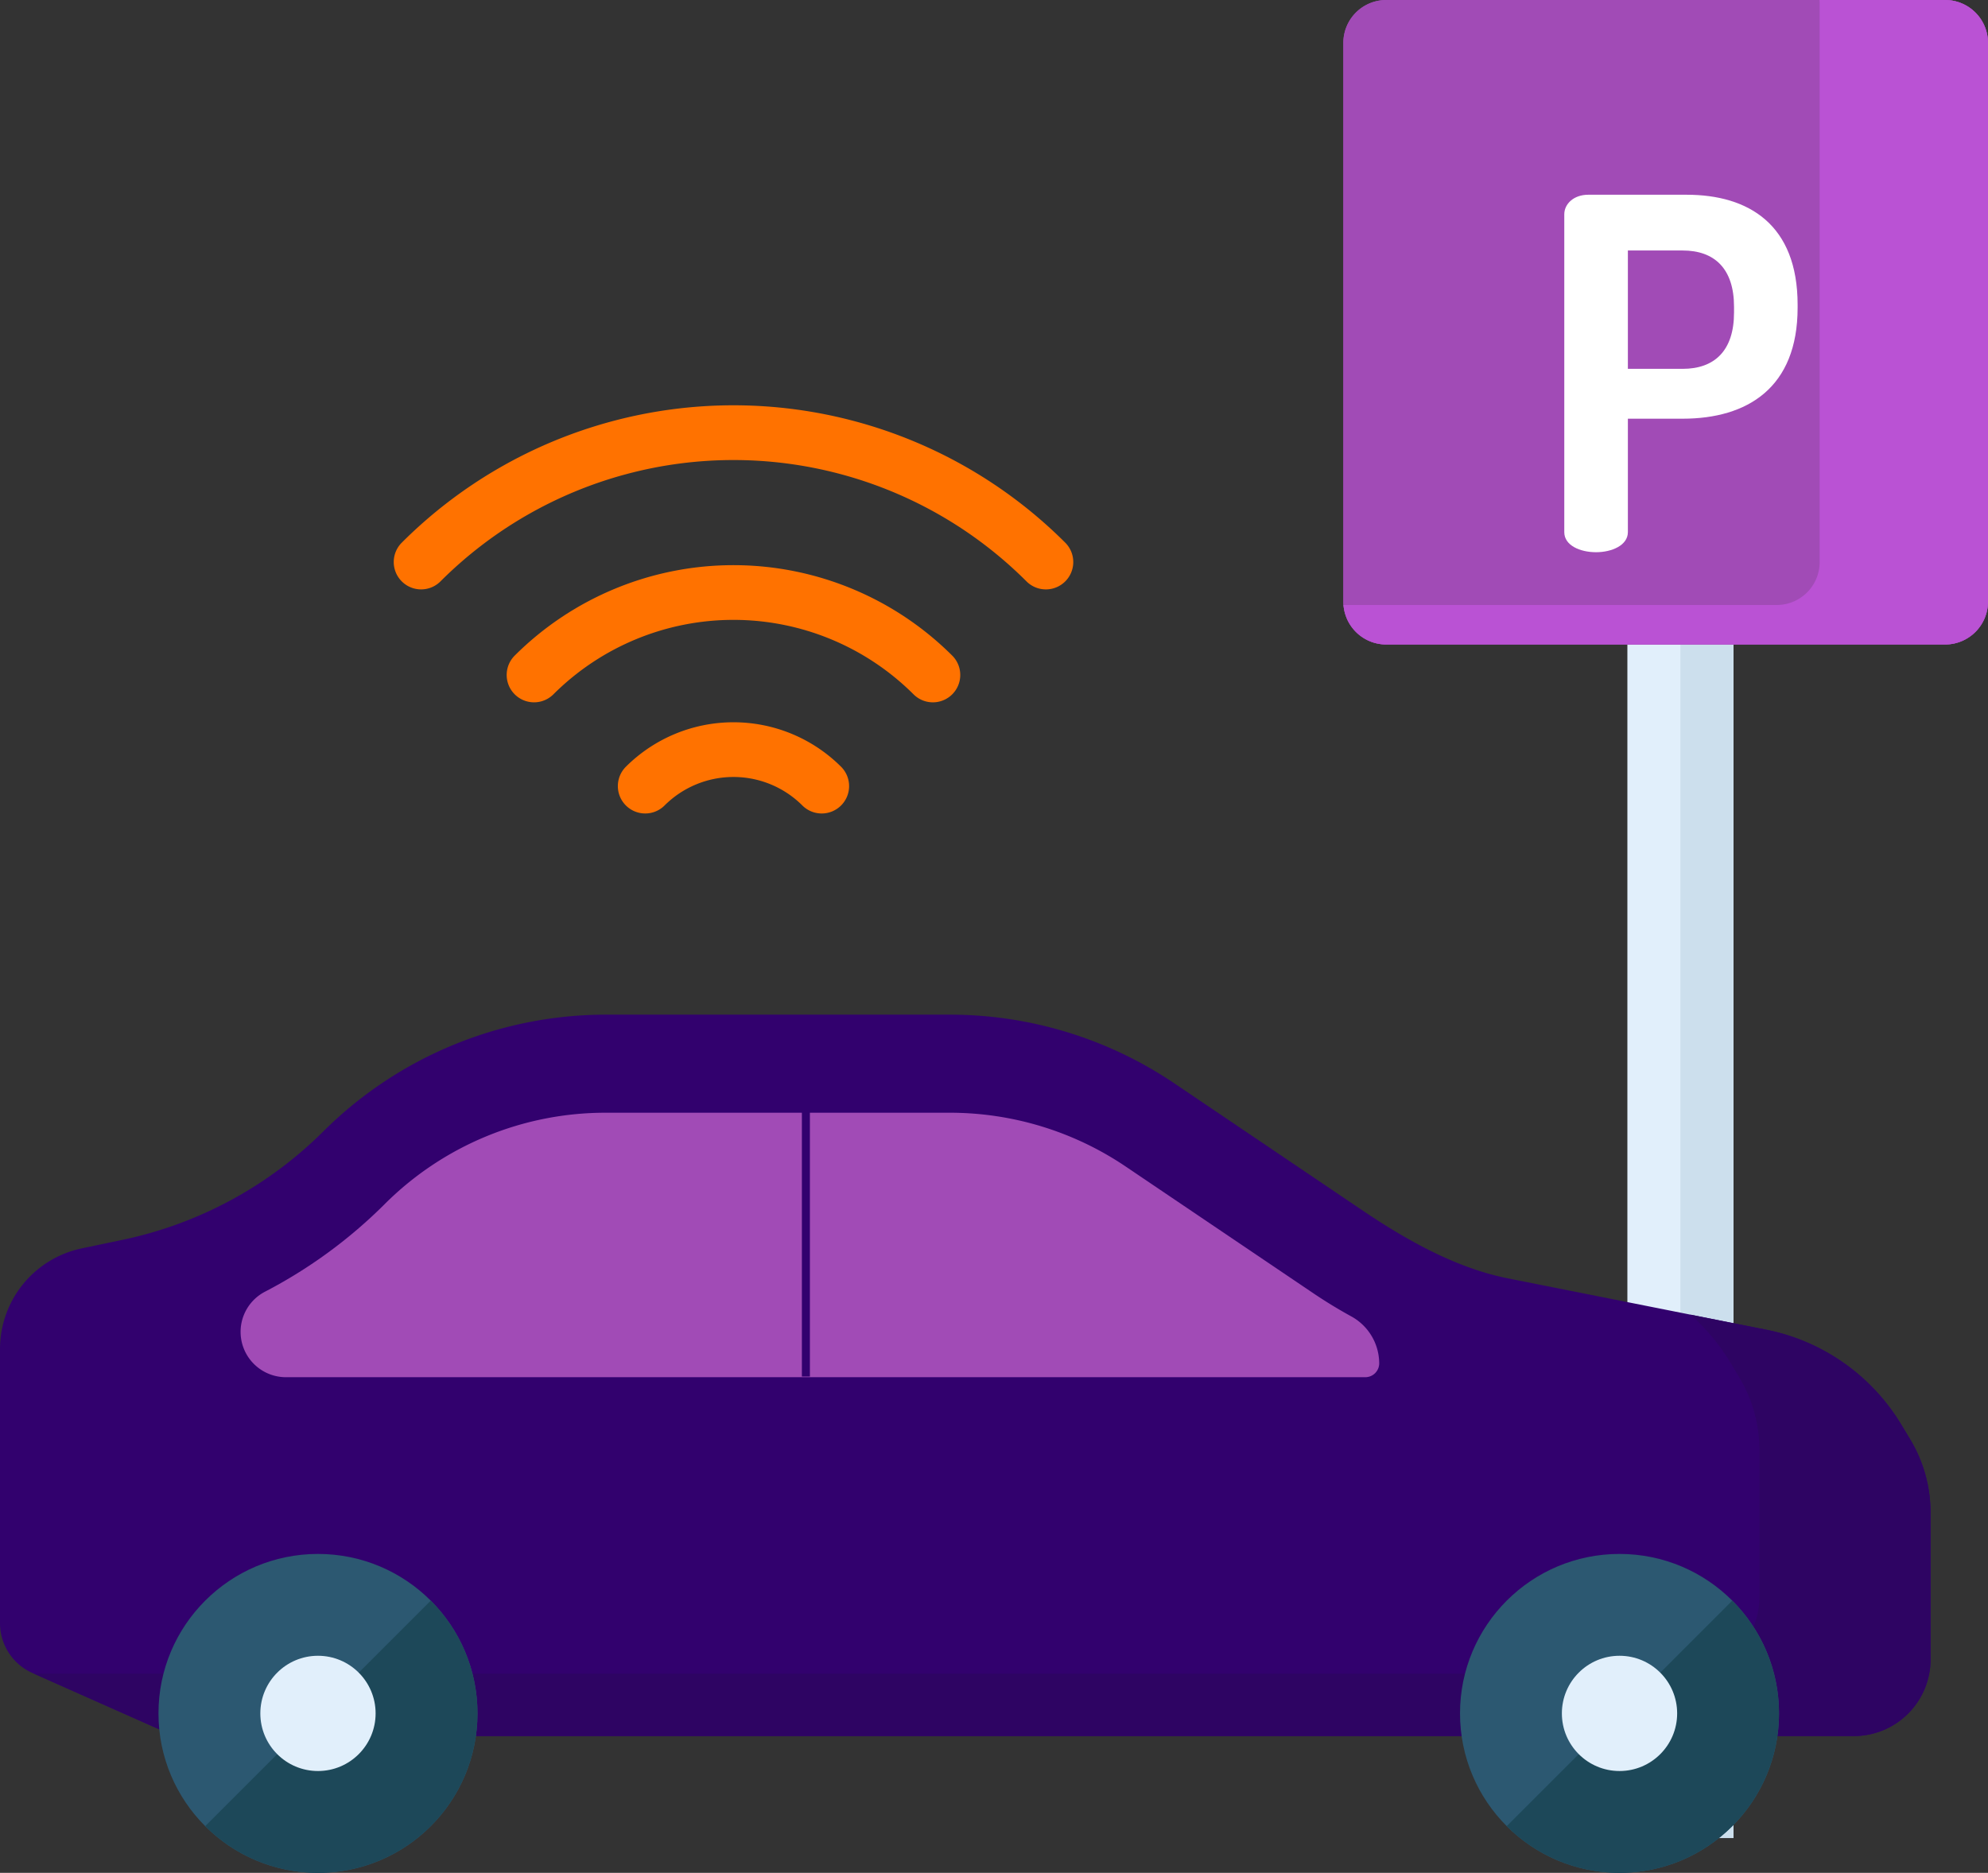 <svg xmlns="http://www.w3.org/2000/svg" width="377.577" height="355.801" viewBox="0 0 377.577 355.801">
  <rect x="0" y="0" width="377.577" height="355.801" fill="#333333" stroke="none"/>
  <g id="parking" transform="translate(-40.109 -50.234)">
    <rect id="Rectangle_45" data-name="Rectangle 45" width="20.144" height="247.667" transform="translate(349.194 151.755)" fill="#e1effb"/>
    <rect id="Rectangle_46" data-name="Rectangle 46" width="10.072" height="247.667" transform="translate(359.266 151.755)" fill="#ccdfed"/>
    <g id="Group_3" data-name="Group 3" transform="translate(295.248 50.234)">
      <path id="Path_66" data-name="Path 66" d="M457.5,163.579H351.358a8.146,8.146,0,0,1-8.146-8.146V49.287a8.146,8.146,0,0,1,8.146-8.146H457.5a8.146,8.146,0,0,1,8.146,8.146V155.432A8.147,8.147,0,0,1,457.5,163.579Z" transform="translate(-343.212 -41.141)" fill="#a14bb6"/>
      <path id="Path_67" data-name="Path 67" d="M457.5,41.141H351.358a8.146,8.146,0,0,0-8.146,8.146V155.432a8.146,8.146,0,0,0,8.146,8.146H457.5a8.146,8.146,0,0,0,8.146-8.146V49.287A8.147,8.147,0,0,0,457.5,41.141Z" transform="translate(-343.212 -41.141)" fill="#a14bb6"/>
    </g>
    <path id="Path_68" data-name="Path 68" d="M457.515,41.141H433.656c.017.213.032.425.032.642V147.928a8.146,8.146,0,0,1-8.146,8.146H343.256a8.1,8.1,0,0,0,.6,2.479h-.013a8.121,8.121,0,0,0,.969,1.705c.021.029.044.057.065.086q.182.241.382.467c.028.031.054.063.083.094.153.169.312.333.48.489l.008.008c.175.163.357.316.546.464.029.023.06.044.089.066q.229.173.469.33c.055.036.111.07.168.105.144.089.292.174.443.254.058.031.115.062.173.092q.28.142.572.261l.059.026c.215.086.435.161.658.229.063.019.127.034.19.052.163.045.327.086.494.12.078.017.158.031.237.046q.245.044.5.072c.074.009.147.019.221.025.239.021.48.035.724.035H457.516a8.146,8.146,0,0,0,8.146-8.146V49.287A8.147,8.147,0,0,0,457.515,41.141Z" transform="translate(-47.976 9.093)" fill="#ba52d4"/>
    <path id="Path_69" data-name="Path 69" d="M0,306.725V358.8a10.358,10.358,0,0,0,6.151,9.465l23.883,10.615a15.86,15.86,0,0,0,6.442,1.367H352.105a14.561,14.561,0,0,0,14.561-14.561V337.8A26.939,26.939,0,0,0,362.8,323.89l-1.7-2.819a38.78,38.78,0,0,0-25.653-18.021l-49.072-9.759c-9.937-1.977-19.381-7.349-27.776-13.021l-35.562-24.024a76.156,76.156,0,0,0-42.63-13.05H115.134a76.152,76.152,0,0,0-53.747,22.2h0a76.151,76.151,0,0,1-38.135,20.586L15.532,287.6A19.537,19.537,0,0,0,0,306.725Z" transform="translate(40.109 -0.202)" fill="#32016e"/>
    <path id="Path_70" data-name="Path 70" d="M365.357,346.482l-1.7-2.819a38.78,38.78,0,0,0-25.653-18.021l-14.377-2.859a38.773,38.773,0,0,1,7.532,9.032l1.7,2.819a26.94,26.94,0,0,1,3.866,13.905v27.888a14.561,14.561,0,0,1-14.561,14.561H9.009l23.583,10.481a15.86,15.86,0,0,0,6.442,1.367H354.663a14.561,14.561,0,0,0,14.561-14.561V360.388A26.948,26.948,0,0,0,365.357,346.482Z" transform="translate(37.552 -22.793)" fill="#2e0463"/>
    <path id="Path_71" data-name="Path 71" d="M63.807,310.851a8.607,8.607,0,0,1,4.645-7.639,92.553,92.553,0,0,0,22.683-16.594,59.289,59.289,0,0,1,42.111-17.4H198.52a59.665,59.665,0,0,1,33.4,10.224l35.563,24.025q3.534,2.388,7.24,4.424a10.209,10.209,0,0,1,5.338,8.932h0a2.639,2.639,0,0,1-2.639,2.639h-205a8.613,8.613,0,0,1-8.614-8.614Z" transform="translate(21.997 -7.59)" fill="#a14bb6"/>
    <g id="Group_4" data-name="Group 4" transform="translate(35.043 328.886)">
      <ellipse id="Ellipse_6" data-name="Ellipse 6" cx="30.293" cy="30.293" rx="30.293" ry="30.293" transform="translate(282.364 16.562)" fill="#2c5871"/>
      <ellipse id="Ellipse_7" data-name="Ellipse 7" cx="30.293" cy="30.293" rx="30.293" ry="30.293" transform="translate(35.166 16.562)" fill="#2c5871"/>
    </g>
    <path id="Path_72" data-name="Path 72" d="M97.262,441.49a30.293,30.293,0,0,0,0-42.841L54.422,441.49A30.293,30.293,0,0,0,97.262,441.49Z" transform="translate(24.661 -44.328)" fill="#1d4859"/>
    <ellipse id="Ellipse_8" data-name="Ellipse 8" cx="10.947" cy="10.947" rx="10.947" ry="10.947" transform="translate(89.554 364.794)" fill="#e1effb"/>
    <path id="Path_73" data-name="Path 73" d="M442.437,441.49a30.293,30.293,0,0,0,0-42.841L399.6,441.489A30.293,30.293,0,0,0,442.437,441.49Z" transform="translate(-73.319 -44.328)" fill="#1d4859"/>
    <ellipse id="Ellipse_9" data-name="Ellipse 9" cx="10.947" cy="10.947" rx="10.947" ry="10.947" transform="translate(336.753 364.794)" fill="#e1effb"/>
    <g id="Group_5" data-name="Group 5" transform="translate(114.887 127.23)">
      <path id="Path_74" data-name="Path 74" d="M233.9,121.926a5.185,5.185,0,0,1-3.678-1.523,78.7,78.7,0,0,0-111.3,0,5.2,5.2,0,0,1-7.354-7.354,89.105,89.105,0,0,1,126.014,0,5.2,5.2,0,0,1-3.678,8.878Z" transform="translate(-110.04 -86.95)" fill="#ff7200"/>
      <path id="Path_75" data-name="Path 75" d="M221.962,156.854a5.185,5.185,0,0,1-3.678-1.523,48.417,48.417,0,0,0-68.394,0,5.2,5.2,0,0,1-7.354-7.354,58.829,58.829,0,0,1,83.1,0,5.2,5.2,0,0,1-3.677,8.878Z" transform="translate(-119.558 -100.423)" fill="#ff7200"/>
      <path id="Path_76" data-name="Path 76" d="M210.214,191.21a5.185,5.185,0,0,1-3.678-1.523,18.521,18.521,0,0,0-26.163,0,5.2,5.2,0,0,1-7.354-7.354,28.935,28.935,0,0,1,40.873,0,5.2,5.2,0,0,1-3.678,8.878Z" transform="translate(-128.926 -113.664)" fill="#ff7200"/>
    </g>
    <path id="Path_77" data-name="Path 77" d="M401.017,95.822c0-1.951,1.765-3.717,4.552-3.717h18.674c11.8,0,21.09,5.668,21.09,20.9v.557c0,15.237-9.569,21.09-21.833,21.09H413.094v21.555c0,2.509-3.066,3.81-6.039,3.81-3.066,0-6.039-1.3-6.039-3.81V95.822Zm12.077,6.875v22.484H423.5c6.039,0,9.755-3.438,9.755-10.685v-1.114c0-7.247-3.716-10.685-9.755-10.685Z" transform="translate(-63.806 -4.875)" fill="#fff"/>
    <rect id="Rectangle_47" data-name="Rectangle 47" width="1.523" height="50.374" transform="translate(192.408 261.369)" fill="#32016e"/>
  </g>
</svg>

